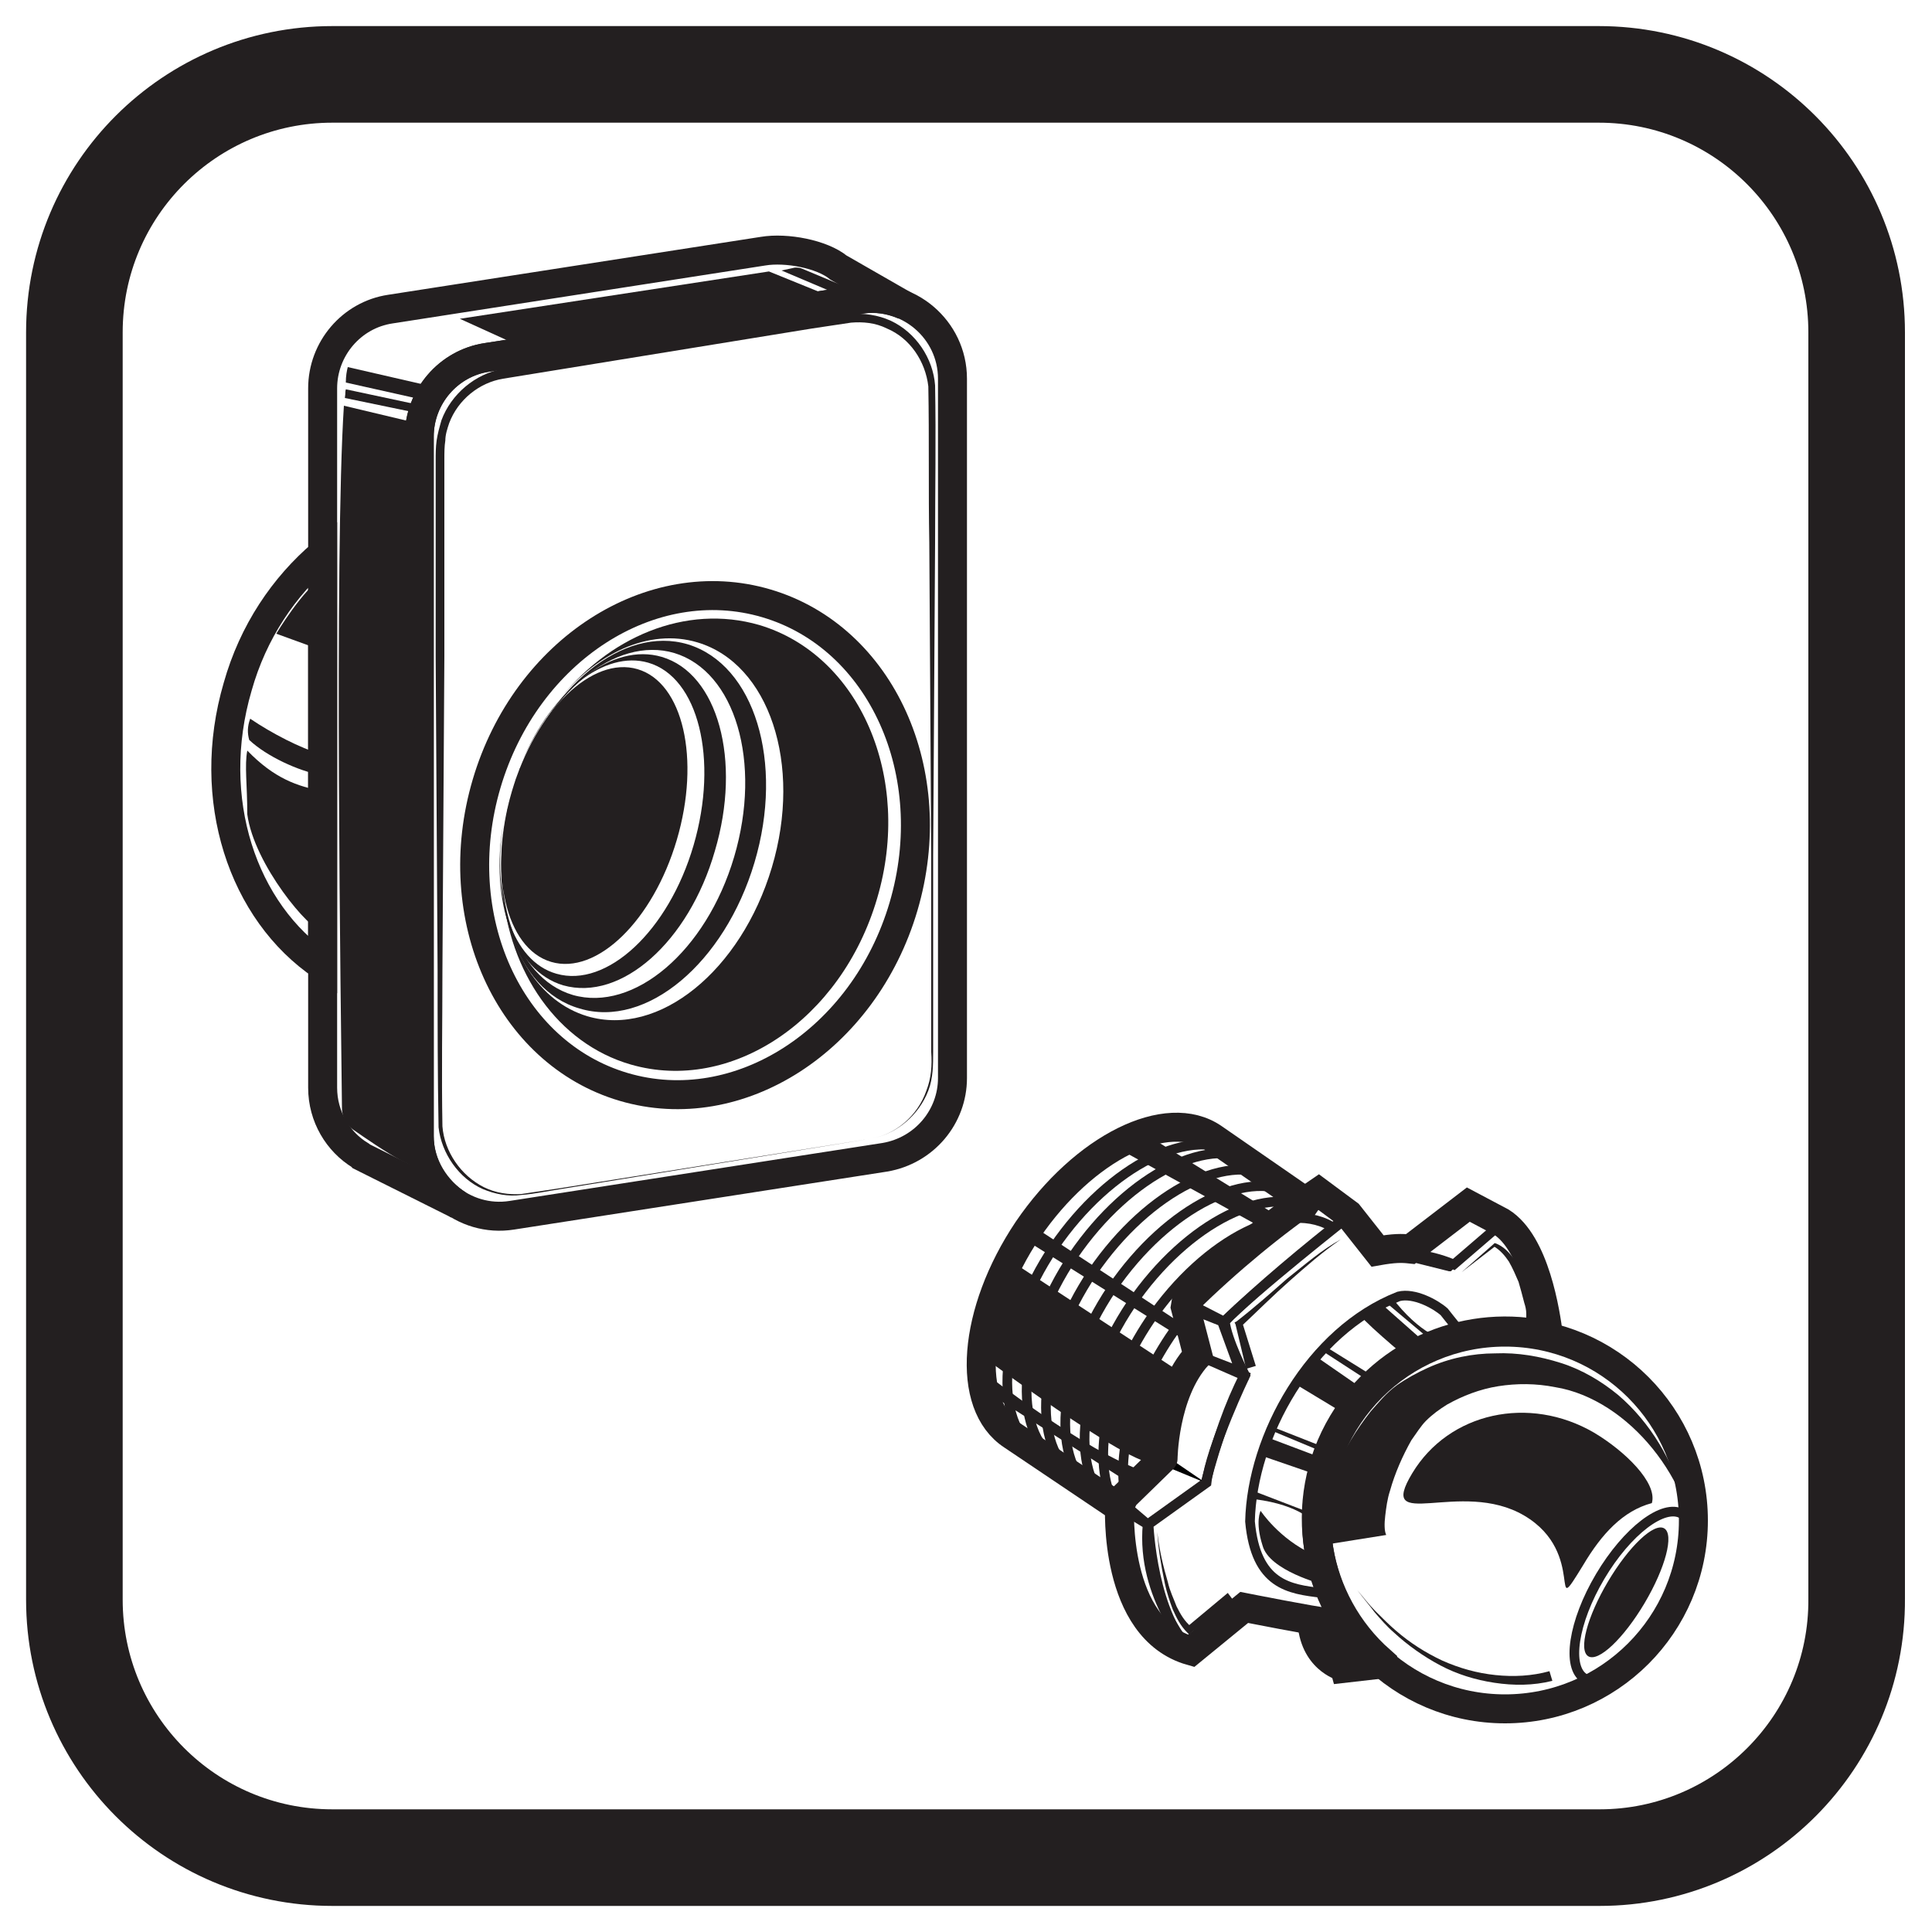 <?xml version="1.0" encoding="utf-8"?>
<!-- Generator: Adobe Illustrator 23.1.0, SVG Export Plug-In . SVG Version: 6.00 Build 0)  -->
<svg version="1.1" id="Layer_1" xmlns="http://www.w3.org/2000/svg" xmlns:xlink="http://www.w3.org/1999/xlink" x="0px" y="0px"
	 viewBox="0 0 200 200" style="enable-background:new 0 0 200 200;" xml:space="preserve">
<style type="text/css">
	.st0{fill:none;stroke:#231F20;stroke-width:10;stroke-miterlimit:10;}
	.st1{fill:none;stroke:#231F20;stroke-width:3;stroke-miterlimit:10;}
	.st2{fill:#231F20;}
	.st3{fill:none;stroke:#231F20;stroke-miterlimit:10;}
</style>
<g>
	<path class="st0" d="M165.6,192.3H34.4c-14.8,0-26.7-12-26.7-26.7V34.4c0-14.8,12-26.7,26.7-26.7h131.1c14.8,0,26.7,12,26.7,26.7
		v131.1C192.3,180.3,180.3,192.3,165.6,192.3z"/>
	<g>
		<g>
			<path class="st1" d="M91.6,119.8l-38.6,6c-5,0.8-9.6-3.1-9.6-8.2V45.2c0-4.1,3-7.6,7-8.2l38.6-6c5-0.8,9.6,3.1,9.6,8.2v72.4
				C98.6,115.6,95.7,119.1,91.6,119.8z"/>
			<g>
				<path class="st1" d="M95.3,32.5L95.3,32.5L95.3,32.5C95.3,32.5,95.3,32.5,95.3,32.5z"/>
				<path class="st1" d="M43.4,117.6V45.2c0-4.1,3-7.6,7-8.2l38.6-6c1.6-0.3,3.2,0,4.6,0.6l-6.8-3.9c-1.7-1.4-5.4-2.1-7.8-1.7
					l-38.6,6c-4,0.6-7,4.1-7,8.2v72.4c0,3,1.6,5.6,3.9,7l0,0l0.1,0.1c0.4,0.2,0.8,0.4,1.2,0.6l8.8,4.4l0,0
					C45.1,123.2,43.4,120.6,43.4,117.6z"/>
			</g>
			<g>
				<path class="st2" d="M90,117.9l-32,5.2c-1.3,0.2-2.7,0.5-4,0.6c-1.4,0.2-2.8-0.1-4-0.6c-2.5-1.1-4.3-3.7-4.6-6.4
					c-0.1-5.4-0.1-10.8-0.1-16.2L45.1,68l0-16.2l0-4.1c0-0.7,0-1.4,0.1-2.1c0.1-0.7,0.3-1.4,0.5-2.1c1-2.7,3.5-4.8,6.3-5.3l32-5.1
					c1.3-0.2,2.6-0.4,4-0.6c1.4-0.1,2.9,0.1,4.2,0.7c2.6,1.2,4.4,3.9,4.6,6.7c0.1,5.5,0,10.8,0,16.3l-0.2,32.4l0,16.2l0,4.1
					c0,1.3,0,2.7-0.5,4C95.1,115.5,92.7,117.5,90,117.9z M90,117.9c2.7-0.4,5-2.4,5.9-5c0.5-1.3,0.6-2.6,0.5-4l0-4.1l0-16.2
					l-0.2-32.4c-0.1-5.4,0-10.8-0.1-16.2c-0.3-2.6-1.9-5-4.3-6c-1.2-0.6-2.5-0.7-3.7-0.6c-1.3,0.2-2.7,0.4-4,0.6l-32,5.2
					c-2.5,0.4-4.7,2.2-5.6,4.6c-0.2,0.6-0.4,1.2-0.4,1.8c-0.1,0.6-0.1,1.3-0.1,2l0,4.1L46,68l-0.2,32.4c0,5.4-0.1,10.8,0,16.2
					c0.2,2.6,1.9,5.1,4.3,6.3c1.2,0.6,2.6,0.8,3.9,0.7c1.3-0.2,2.7-0.4,4-0.6L90,117.9z"/>
			</g>
			<g>
				
					<ellipse transform="matrix(0.283 -0.959 0.959 0.283 -32.309 131.678)" class="st1" cx="71.9" cy="87.5" rx="26.1" ry="22.5"/>
				<g>
					<path class="st2" d="M52.2,85.4C52.2,85.4,52.2,85.4,52.2,85.4C52.2,85.4,52.2,85.4,52.2,85.4z"/>
					<path class="st2" d="M52.4,84.3c0-0.1,0-0.1,0-0.2C52.4,84.2,52.4,84.3,52.4,84.3z"/>
					<path class="st2" d="M51.9,91.2C51.9,91.1,51.9,91.1,51.9,91.2C51.9,91.1,51.9,91.1,51.9,91.2z"/>
					<path class="st2" d="M52.7,83.2c0-0.1,0-0.2,0.1-0.3C52.7,83.1,52.7,83.2,52.7,83.2z"/>
					<path class="st2" d="M90.8,93c3.7-12.5-1.8-25.2-12.2-28.3c-7.6-2.2-15.7,1.2-21,8.1c4-5.2,9.6-7.8,14.6-6.3
						c7.4,2.2,10.9,12.6,7.7,23.3c-3.2,10.7-11.7,17.6-19.1,15.4c-5-1.5-8.2-6.7-8.8-13.2c0.7,8.6,5.7,16,13.3,18.2
						C75.7,113.2,87.1,105.6,90.8,93z"/>
					<path class="st2" d="M54.3,78.5C54.3,78.5,54.3,78.5,54.3,78.5C54.3,78.5,54.3,78.5,54.3,78.5z"/>
					<path class="st2" d="M57.1,73.5C57.1,73.5,57.1,73.5,57.1,73.5C57.1,73.5,57.1,73.5,57.1,73.5z"/>
					<path class="st2" d="M53.9,79.5c0,0.1-0.1,0.1-0.1,0.2C53.8,79.6,53.8,79.5,53.9,79.5z"/>
					<path class="st2" d="M53.5,80.5c0,0.1-0.1,0.2-0.1,0.3C53.4,80.7,53.4,80.6,53.5,80.5z"/>
				</g>
				<path class="st2" d="M78.1,89.3c3.1-10.4,0-20.5-6.9-22.6c-6.7-2-14.5,4.4-17.8,14.3c3.1-9.3,10.3-15.2,16.4-13.4
					c6.3,1.9,9.1,11.3,6.2,21.1S65.6,104.8,59.3,103c-6.1-1.8-8.9-10.7-6.5-20.2c-2.6,10.1,0.5,19.7,7.2,21.6
					C66.9,106.5,75,99.7,78.1,89.3z"/>
				
					<ellipse transform="matrix(0.283 -0.959 0.959 0.283 -36.816 119.517)" class="st2" cx="61.5" cy="84.4" rx="15.8" ry="8.9"/>
				<g>
					<path class="st2" d="M52.5,84.2c0-0.2,0.1-0.4,0.1-0.6C52.5,83.8,52.5,84,52.5,84.2z"/>
					<path class="st2" d="M52.7,83.1c0-0.1,0.1-0.3,0.1-0.4C52.8,82.9,52.7,83,52.7,83.1z"/>
					<path class="st2" d="M74,88.1c2.8-9.4,0.3-18.4-5.5-20.1c-5.1-1.5-11.1,3.2-14.4,10.7c3-7.1,8.5-11.4,13-10.1
						c5.2,1.5,7.3,10,4.7,18.9c-2.6,8.9-9,14.8-14.2,13.3c-4.6-1.3-6.7-8-5.5-15.6c-1.4,8.1,1.1,15.3,6.2,16.8
						C64.3,103.7,71.3,97.5,74,88.1z"/>
					<path class="st2" d="M52.3,85.2c0-0.3,0.1-0.5,0.1-0.8C52.4,84.6,52.3,84.9,52.3,85.2z"/>
					<path class="st2" d="M54.2,78.7c-0.1,0.2-0.2,0.5-0.3,0.7C54,79.2,54.1,78.9,54.2,78.7z"/>
					<path class="st2" d="M53.4,80.6c0,0.1-0.1,0.3-0.1,0.4C53.3,80.9,53.4,80.8,53.4,80.6z"/>
					<path class="st2" d="M53.8,79.6c-0.1,0.2-0.2,0.4-0.2,0.6C53.6,80,53.7,79.8,53.8,79.6z"/>
				</g>
			</g>
			<path class="st1" d="M33.4,57.3c-4,3.4-7.2,8.1-8.8,13.8c-3.4,11.6,0.5,23.3,8.8,28.9V57.3z"/>
			<path class="st2" d="M25.6,77.7c2.8,2.9,5.2,3.7,7.8,4.2c0,0,0,11.5,0,14.5c-1.3,0-7.1-6.9-7.8-12.1
				C25.6,81.3,25.3,79.2,25.6,77.7z"/>
			<path class="st2" d="M25.8,76.6c1.8,1.7,5.1,3.2,7.3,3.6v-2.2c-1.9-0.5-5-2.1-7.2-3.6C25.6,75.2,25.6,75.9,25.8,76.6z"/>
			<path class="st2" d="M33,67.2l-4.4-1.6c0,0,2.8-4.7,5-6C34,60.8,33,67.2,33,67.2z"/>
			<g>
				<path class="st2" d="M44.3,41.5c0.2-1.2,0.4-1.5,0.4-1.5L36,38c-0.1,0.4-0.2,0.9-0.2,1.6L44.3,41.5z"/>
				<path class="st2" d="M43.3,55.7C43.5,50,43.8,46.3,44,44l-8.4-2c-1,15.3-0.3,63.9-0.2,72.7c0,0.9,0.4,1.7,1.1,2.2
					c2.6,1.8,8.5,5.9,7.1,2.9C42.6,117.3,42.7,78.2,43.3,55.7z"/>
			</g>
			<path class="st2" d="M44.4,43c0.2-1.2,0.3-0.8,0.3-0.8l-8.9-1.9c-0.1,0.4,0,0.2-0.1,0.9L44.4,43z"/>
			<polygon class="st2" points="47.6,33 53.1,35.5 86,30.7 79.6,28.1 			"/>
			<path class="st2" d="M88.5,30.1L83,27.8c-0.2-0.1-0.5-0.1-0.7-0.1L80.9,28l5.9,2.5L88.5,30.1z"/>
		</g>
		<g>
			<path class="st1" d="M135,124.3l-9.4-6.5c-4.8-3.3-13.4,1-19.2,9.5c-5.7,8.5-6.5,18.1-1.6,21.3l11,7.4"/>
			<g>
				<circle class="st1" cx="155.8" cy="157.4" r="19.5"/>
				<ellipse transform="matrix(0.51 -0.86 0.86 0.51 -59.363 226.446)" class="st3" cx="169.2" cy="165.3" rx="9.9" ry="4"/>
				<g>
					<path class="st2" d="M174.3,155.4c-1.6-3.9-4.4-7.4-7.8-9.6c-1.7-1.1-3.6-1.9-5.5-2.2c-2-0.4-4-0.4-5.9-0.1
						c-1.9,0.3-3.7,1-5.3,1.9c-0.8,0.5-1.5,1-2.2,1.7c-0.5,0.5-1,1.3-1.5,2c-0.9,1.6-1.7,3.4-2.2,5.2c-0.3,0.9-0.4,1.8-0.5,2.6
						c-0.1,0.8-0.1,1.6,0.1,2l-6.9,1.1c-0.2-1.7,0.1-3.1,0.4-4.3c0.3-1.3,0.8-2.4,1.2-3.5c1-2.2,2.2-4.2,3.7-6.1
						c0.8-0.9,1.6-1.9,2.7-2.7c1-0.7,2.1-1.3,3.2-1.8c2.2-1,4.6-1.5,7-1.5c2.3-0.1,4.6,0.3,6.8,1c2.2,0.7,4.2,1.9,5.9,3.3
						C170.9,147.3,173.2,151.3,174.3,155.4z"/>
				</g>
				<g>
					<path class="st2" d="M160.7,174c-2,0.5-4,0.5-6,0.2c-2-0.3-3.9-0.9-5.6-1.8c-1.7-0.9-3.4-2.1-4.8-3.4c-0.7-0.6-1.4-1.4-2-2.1
						c-0.6-0.8-1.2-1.5-1.8-2.3c0.6,0.7,1.2,1.5,1.9,2.2c0.7,0.7,1.4,1.4,2.1,2c1.5,1.3,3.1,2.3,4.8,3.1c1.8,0.8,3.6,1.3,5.5,1.5
						c1.9,0.2,3.8,0.1,5.6-0.4L160.7,174z"/>
				</g>
				<path class="st2" d="M157.8,156.9c-6.6-3.9-15.4,1.9-11.6-4.4s12.1-8.1,18.8-4.2c3.2,1.9,6.6,5.2,6,7.3c-3,0.8-5.2,3.2-7.1,6.4
					C160.1,168.2,164.4,160.8,157.8,156.9z"/>
				
					<ellipse transform="matrix(0.51 -0.86 0.86 0.51 -59.347 225.564)" class="st2" cx="168.4" cy="164.9" rx="7.7" ry="2.2"/>
				<path class="st3" d="M151.6,138.4c0,0-1.4-1.7-2.1-2.6c-0.9-0.8-3.1-2-4.7-1.6c-9.2,3.6-15.2,14.5-15.4,23.3
					c0.6,6.6,4.1,7,7.4,7.4"/>
				<path class="st2" d="M141.4,144l-5.2-3.6c0,0-0.7,0.8-1.1,1.5s-0.8,1.5-0.8,1.5l5.3,3.2L141.4,144z"/>
				<path class="st2" d="M142.7,142.8l-5.8-3.6c0,0-0.1,0.1-0.2,0.2c-0.1,0.2-0.2,0.2-0.2,0.2l5.7,3.7L142.7,142.8z"/>
				<path class="st2" d="M137.3,151.1l-6.1-2.3c0,0-0.1,0.5-0.3,0.9c-0.2,0.4-0.3,1-0.3,1l6.1,2.1L137.3,151.1z"/>
				<path class="st2" d="M137.8,150.1l-6.1-2.4c0,0-0.1,0-0.2,0.1c-0.1,0.1-0.1,0.2-0.1,0.2l6,2.5L137.8,150.1z"/>
				<path class="st2" d="M149.6,138.7c0,0-2.5-0.4-5.6-4.5c-0.4-0.1-0.8,0.4-0.8,0.4l5.7,4.8L149.6,138.7z"/>
				<path class="st2" d="M148,139.4l-5.2-4.6c0,0-1.8,0.8-2.1,1.1c-0.3,0.3,5,4.7,5,4.7L148,139.4z"/>
				<path class="st2" d="M136.1,157.7c0,0-1.4-1.9-6.2-2.5c-0.3-0.3,0-0.8,0-0.8l6.5,2.5L136.1,157.7z"/>
			</g>
			<g>
				<path class="st2" d="M152,124.9c-1,1-2,1.9-3.1,2.8c-1.1,0.9-2.2,1.7-3.3,2.5l-0.2-0.8l4.7,1.5l-0.3,0.1
					c1.8-1.5,3.6-2.9,5.5-4.4l0.1,0.1c-1.7,1.6-3.4,3.2-5.1,4.8l-0.1,0.1l-0.2,0l-4.8-1.2l-0.9-0.2l0.7-0.6c1.1-0.9,2.2-1.7,3.3-2.5
					C149.5,126.2,150.7,125.5,152,124.9L152,124.9z"/>
			</g>
			<path class="st3" d="M139.6,125.8l-3.1-2.3c-4.7,3.2-9.3,7-13.7,11.3l3.9,2C130.6,133.1,135,129.4,139.6,125.8z"/>
			<polygon class="st3" points="122.7,135.3 124,140.3 128.4,142 126.5,136.8 			"/>
			<path class="st2" d="M138.4,173.9c0,0-3.9-1.1-4.1-6.2l3,0.5L138.4,173.9z"/>
			<path class="st3" d="M118.8,157.8l-2.8-1.7c0,0-0.7,12.7,7.4,15C123.4,171,118.1,165.4,118.8,157.8z"/>
			<path class="st3" d="M124,140.3c0,0-3.7,4.7-3.6,10.9l-4.3,4.3l2.7,2.3l6-4.3c1.2-4.5,2.5-8.2,4-11.1L124,140.3z"/>
			<g>
				<polygon points="120.7,150.7 124.8,153.5 120.2,151.6 				"/>
			</g>
			<g>
				<polygon class="st1" points="116.2,155.4 116.5,155.1 116.5,155.1 				"/>
				<path class="st1" d="M116.5,155.1"/>
				<path class="st1" d="M124,140.3l-1.3-5l0.1-0.6c4.4-4.3,9-8.1,13.7-11.3l3.1,2.3l3,3.8c1.7-0.3,2.5-0.3,3.4-0.2l6-4.6l3.4,1.8
					c3.5,2.2,4.6,9.4,4.9,11.8c-8.1-1.9-16.8,1.5-21.3,9c-4.9,8.2-3,18.5,3.9,24.6c-0.1,0.3-0.2,0.4-0.2,0.4l-3.5,0.4
					c0,0-1.3-4.8-2.1-4.8c-0.7,0-8.3-1.5-8.3-1.5l-5.5,4.5c-8.1-2.3-7.4-15-7.4-15l0.5-1l4-3.9C120.4,151.2,120.4,144.2,124,140.3z"
					/>
			</g>
			<path class="st3" d="M139.1,147.4c4.5-7.5,13.2-10.9,21.3-9c-0.3-2.4-1.5-9.5-4.9-11.8l-5,4.3c0,0-4.4-2-7.7-0.6l-3-4.5
				c0,0-10.3,8.1-13,11c0.2,1.9,2.1,5.6,2.1,5.6s-3.6,7.5-4,11.1l-6,4.3c0,0,0.4,9.6,4.6,13.3l5.5-4.5c0,0,7.5,1.5,8.3,1.5
				c0.7,0,2.1,4.8,2.1,4.8l3.5-0.4c0,0,0.1-0.2,0.2-0.4C136,166,134.2,155.6,139.1,147.4z"/>
			<path class="st3" d="M128.3,119.6c-4.8-3.3-13.4,1-19.2,9.5c-5.7,8.5-6.5,18.1-1.6,21.3"/>
			<path class="st3" d="M130.3,120.5c-4.8-3.3-13.4,1-19.2,9.5c-5.7,8.5-6.5,18.1-1.6,21.3"/>
			<path class="st3" d="M132.3,122.2c-4.8-3.3-13.4,1-19.2,9.5c-5.7,8.5-6.5,18.1-1.6,21.3"/>
			<path class="st3" d="M134.3,123.9c-4.8-3.3-13.4,1-19.2,9.5c-5.7,8.5-6.5,18.1-1.6,21.3"/>
			<path class="st3" d="M136.3,125.5c-4.8-3.3-13.4,1-19.2,9.5c-5.7,8.5-6.5,18.1-1.6,21.3"/>
			<path class="st3" d="M138.2,127.2c-4.8-3.3-13.4,1-19.2,9.5c-4.5,6.7-5.9,14.1-3.9,18.5"/>
			<path class="st3" d="M128.2,130.9c-2.8,1.8-4.8,4.1-7.1,7.5c-4,6-5.6,12.5-4.5,16.9"/>
			<path class="st2" d="M105.2,130.9l16.9,11.1c0,0-2.8,6.1-2.5,9s-17.5-10.3-17.5-10.3S101.8,133.9,105.2,130.9z"/>
			<path class="st2" d="M101.9,142.1c0,0,10.5,8.2,16.5,10.2l-1.2,1.4l-14.9-9.5C102.3,144.3,101.2,142.9,101.9,142.1z"/>
			<polygon class="st2" points="107.2,127.1 122.9,137.4 122.8,138.8 105.9,128.2 			"/>
			<polygon class="st2" points="115.4,118.7 118.7,117.5 132.8,126.2 131.2,127.4 			"/>
			<g>
				<path class="st2" d="M138.8,128.3c-1.9,1.3-3.6,2.8-5.3,4.3c-1.7,1.5-3.3,3.1-5,4.7l0.1-0.4l1.4,4.5l-1,0.3l-1.1-4.6l-0.1-0.2
					l0.2-0.1c1.8-1.4,3.5-2.9,5.2-4.4C135.1,130.9,136.8,129.4,138.8,128.3z"/>
			</g>
			<g>
				<path class="st2" d="M119.8,158.6c0.2,1.8,0.6,3.5,1.1,5.2c0.2,0.9,0.6,1.7,0.9,2.5c0.4,0.8,0.8,1.5,1.5,2.1l-0.4,0l4.2-3.5
					l0.6,0.8l-4.4,3.3l-0.2,0.2l-0.2-0.2c-0.7-0.7-1.1-1.5-1.5-2.4c-0.3-0.8-0.6-1.7-0.8-2.6C120.2,162.1,119.9,160.3,119.8,158.6z"
					/>
			</g>
			<g>
				<path class="st2" d="M158,136.8C158,136.9,157.9,136.9,158,136.8C157.9,136.9,157.9,136.9,158,136.8c0-0.1,0-0.2,0-0.3
					c0-0.2,0-0.4,0-0.5c0-0.4-0.1-0.8-0.2-1.1c-0.2-0.8-0.4-1.5-0.6-2.2c-0.3-0.7-0.6-1.4-1-2.1c-0.4-0.6-0.9-1.2-1.6-1.6l0.2,0
					l-3.5,2.7l3.3-2.9l0.1-0.1l0.1,0c0.8,0.3,1.4,0.9,1.9,1.6c0.5,0.7,0.9,1.4,1.2,2.1c0.3,0.7,0.6,1.5,0.8,2.3
					c0.1,0.4,0.2,0.8,0.3,1.2c0,0.2,0.1,0.4,0.1,0.6c0,0.1,0,0.2,0,0.3c0,0.1,0,0.1,0,0.2c0,0.1-0.1,0.2-0.1,0.4L158,136.8z"/>
			</g>
			<path class="st2" d="M130.5,156.4c0,0,1.9,2.9,5.4,4.5l1,3.1c0,0-5.5-1.4-6.2-4C129.9,157.5,130.5,156.4,130.5,156.4z"/>
		</g>
	</g>
</g>
</svg>
